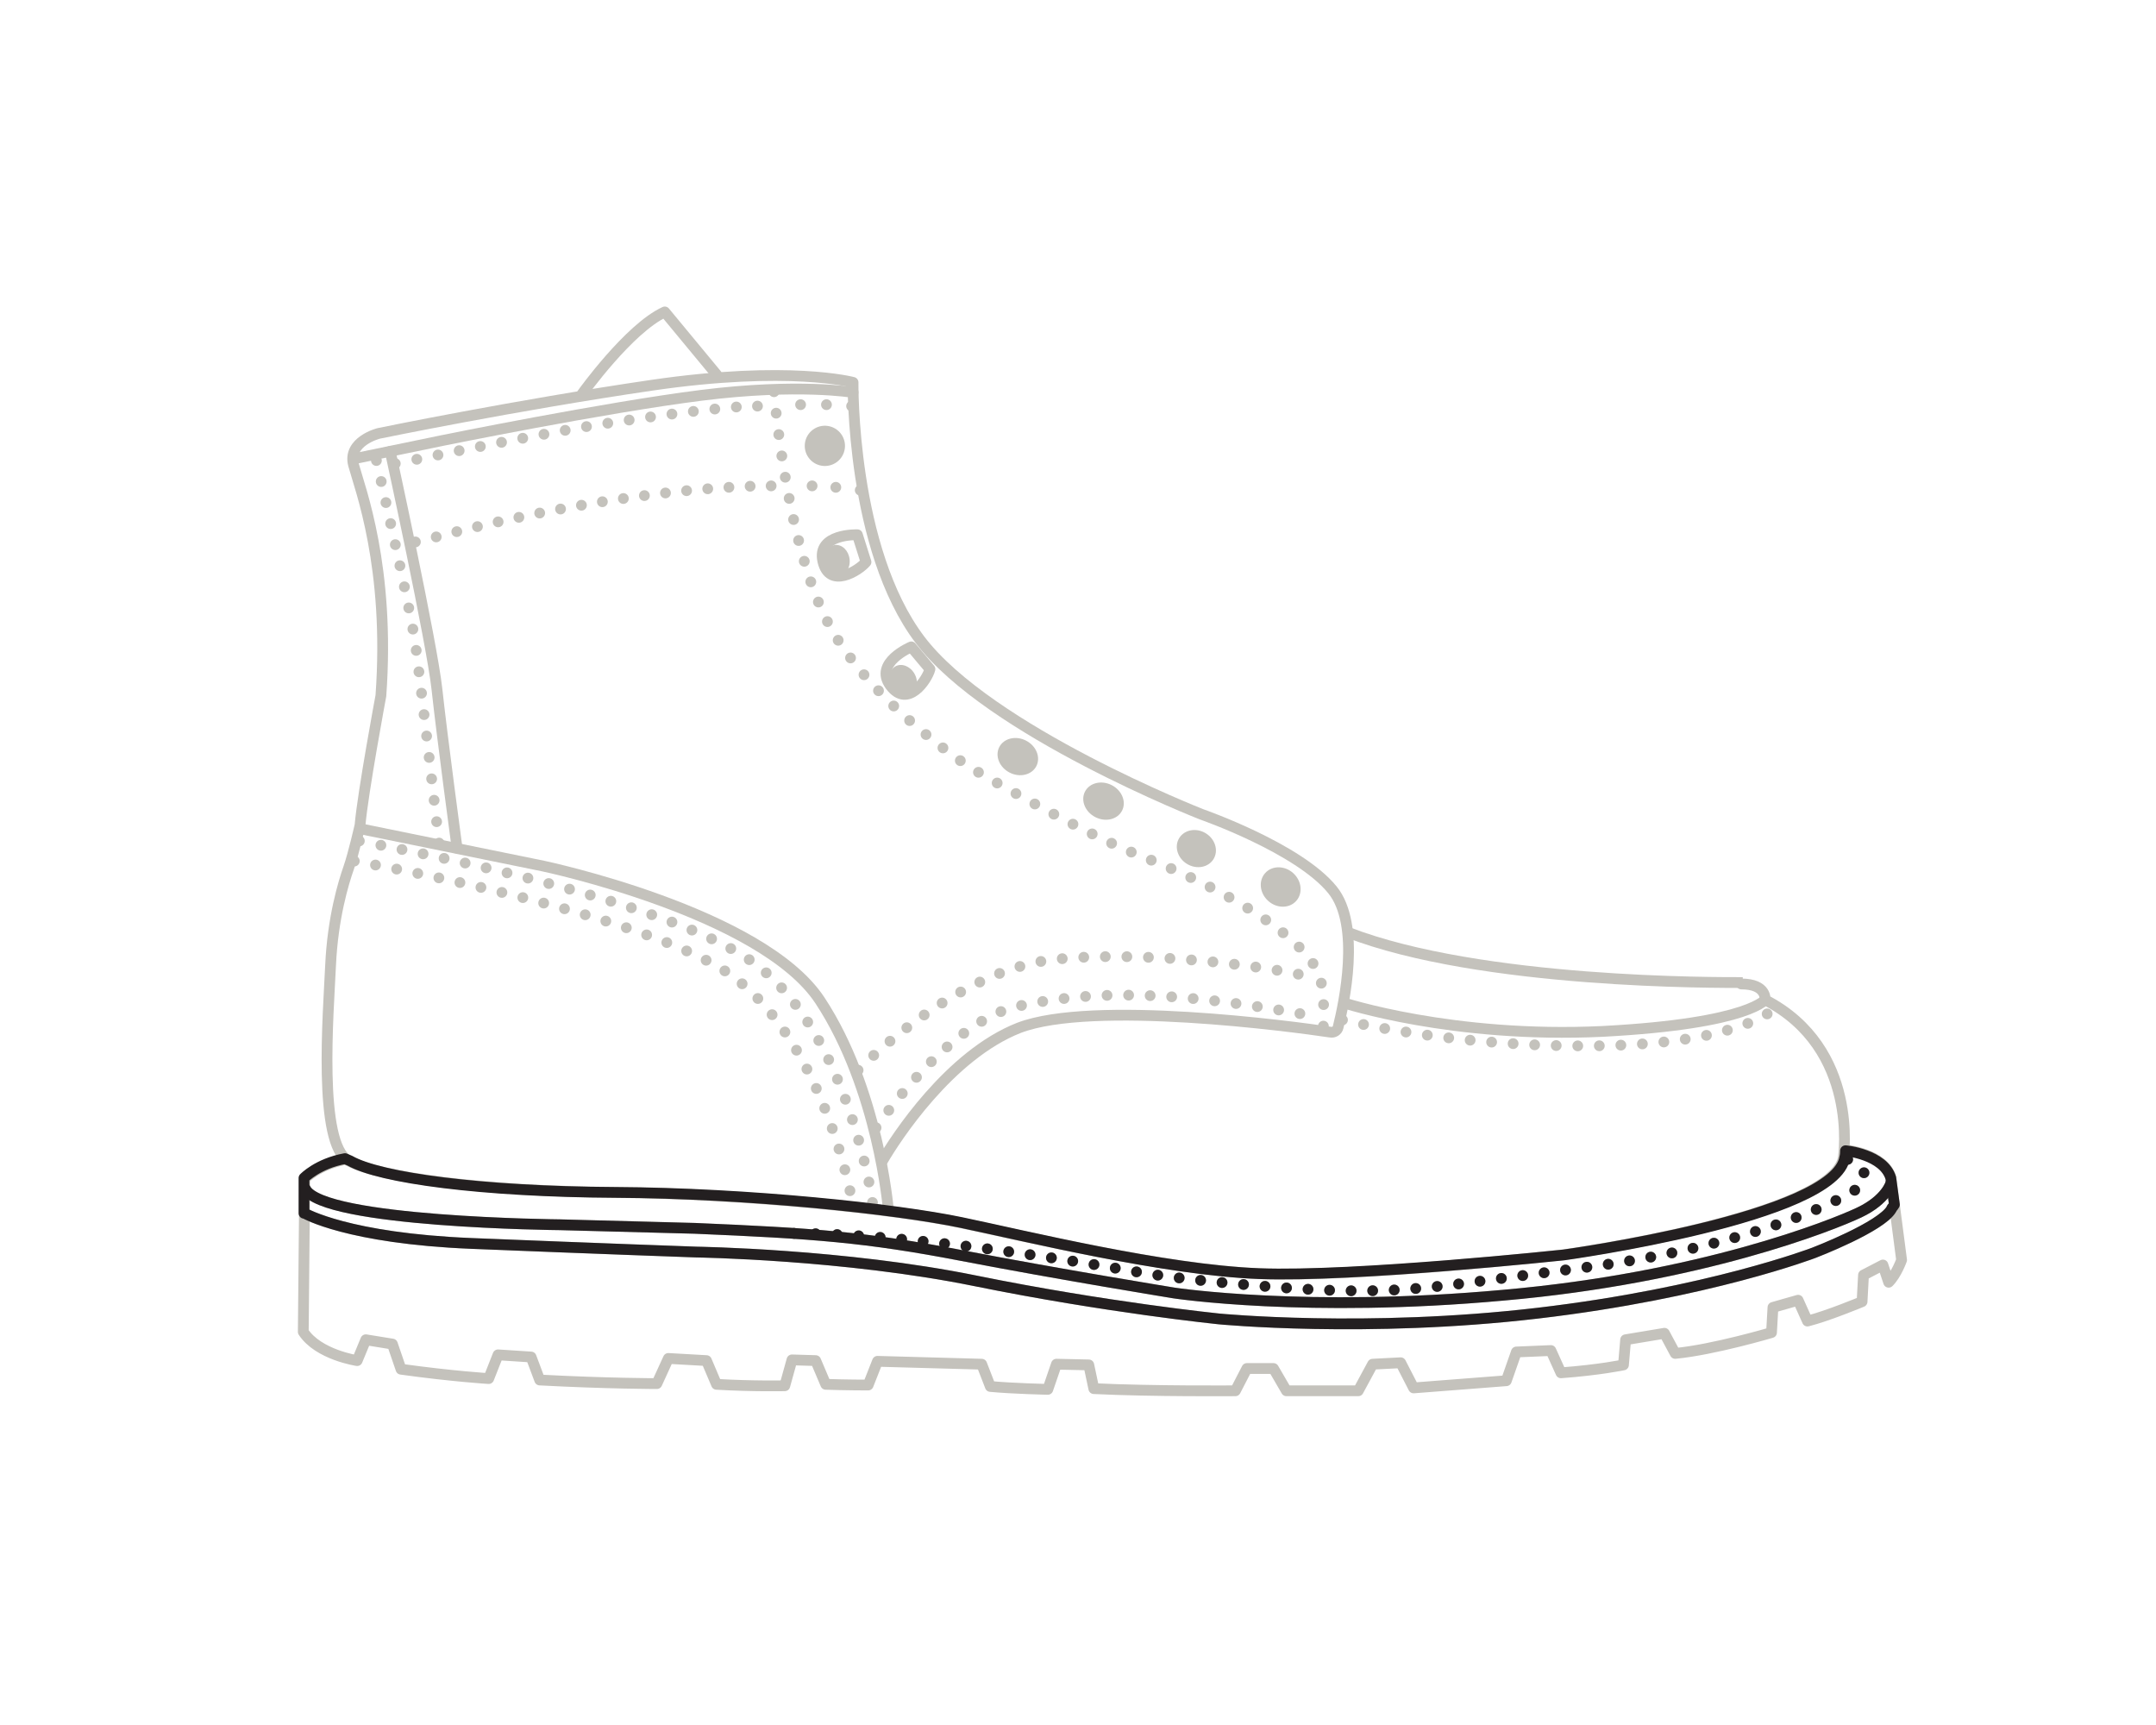 <?xml version="1.0" encoding="utf-8"?>
<!-- Generator: Adobe Illustrator 27.2.0, SVG Export Plug-In . SVG Version: 6.00 Build 0)  -->
<svg version="1.1" id="Layer_3" xmlns="http://www.w3.org/2000/svg" xmlns:xlink="http://www.w3.org/1999/xlink" x="0px" y="0px"
	 viewBox="0 0 300 240" style="enable-background:new 0 0 300 240;" xml:space="preserve">
<style type="text/css">
	.st0{fill:none;stroke:#C4C2BC;stroke-width:1.5;stroke-linejoin:round;stroke-miterlimit:10;}
	.st1{fill:none;stroke:#C4C2BC;stroke-width:1.5;stroke-linecap:round;stroke-linejoin:round;stroke-miterlimit:10;}
	
		.st2{fill:none;stroke:#C4C2BC;stroke-width:1.5;stroke-linecap:round;stroke-linejoin:round;stroke-miterlimit:10;stroke-dasharray:0,3;}
	.st3{fill:none;stroke:#C4C2BC;stroke-width:1.5;stroke-linecap:round;stroke-linejoin:round;}
	.st4{fill:none;stroke:#C4C2BC;stroke-width:1.5;stroke-linecap:round;stroke-linejoin:round;stroke-dasharray:0,2.995;}
	.st5{fill:none;stroke:#C4C2BC;stroke-width:1.5;stroke-linecap:round;stroke-linejoin:round;stroke-dasharray:0,3.349;}
	.st6{fill:none;stroke:#C4C2BC;stroke-width:1.5;stroke-linecap:round;stroke-linejoin:round;stroke-dasharray:0,2.955;}
	.st7{fill:none;stroke:#C4C2BC;stroke-width:1.5;stroke-linecap:round;stroke-linejoin:round;stroke-dasharray:0,3.531;}
	.st8{fill:none;stroke:#C4C2BC;stroke-width:1.5;stroke-linecap:round;stroke-linejoin:round;stroke-dasharray:0,3.005;}
	.st9{fill:#C4C2BC;}
	.st10{fill:none;stroke:#C4C2BC;stroke-width:1.5;stroke-linejoin:round;}
	.st11{display:none;}
	
		.st12{display:inline;fill:none;stroke:#231F20;stroke-width:1.5;stroke-linecap:round;stroke-linejoin:round;stroke-miterlimit:10;}
	.st13{display:inline;fill:none;stroke:#231F20;stroke-width:1.5;stroke-linejoin:round;stroke-miterlimit:10;}
	
		.st14{display:inline;fill:none;stroke:#231F20;stroke-width:1.5;stroke-linecap:round;stroke-linejoin:round;stroke-miterlimit:10;stroke-dasharray:0,3;}
	.st15{display:inline;}
	.st16{fill:none;stroke:#231F20;stroke-width:1.5;stroke-linecap:round;stroke-linejoin:round;}
	.st17{fill:none;stroke:#231F20;stroke-width:1.5;stroke-linecap:round;stroke-linejoin:round;stroke-dasharray:0,2.995;}
	.st18{fill:none;stroke:#231F20;stroke-width:1.5;stroke-linecap:round;stroke-linejoin:round;stroke-dasharray:0,3.349;}
	.st19{fill:none;stroke:#231F20;stroke-width:1.5;stroke-linecap:round;stroke-linejoin:round;stroke-dasharray:0,2.955;}
	.st20{fill:none;stroke:#231F20;stroke-width:1.5;stroke-linecap:round;stroke-linejoin:round;stroke-dasharray:0,3.531;}
	.st21{fill:none;stroke:#231F20;stroke-width:1.5;stroke-linecap:round;stroke-linejoin:round;stroke-dasharray:0,3.005;}
	.st22{fill:none;stroke:#231F20;stroke-width:1.5;stroke-linecap:round;stroke-linejoin:round;stroke-miterlimit:10;}
	
		.st23{fill:none;stroke:#231F20;stroke-width:1.5;stroke-linecap:round;stroke-linejoin:round;stroke-miterlimit:10;stroke-dasharray:0,3;}
</style>
<g id="Base">
	<path class="st0" d="M242.5,136.7c-3.3,0-36.4,0.2-55-7"/>
	<path class="st0" d="M245.8,138.9c0,0-1.9,3.5-22.8,4.6c-20.9,1-36.1-4-36.1-4"/>
	<path class="st0" d="M50.1,115.3l25.5,5.2c0,0,30.4,6.4,38.5,18.7s9.5,29,9.5,29"/>
	<path class="st1" d="M122.8,161.5c1.8-3.1,9.3-14.7,19-18.5c10.2-3.9,38-0.2,43.3,0.6c0.5,0.1,1-0.2,1.1-0.7
		c0.8-3.2,3.2-14.2-0.8-19.1c-4.7-5.8-18.2-10.5-18.2-10.5s-29.6-11.6-39.2-24.3s-9.3-35.8-9.3-35.8s-8.9-2.4-28,0.4s-38,6.7-38,6.7
		s-4.4,1.1-3.5,4.4c0.9,3.3,5.1,14.2,3.8,32.1c0,0-2.5,13.4-2.9,18c0,0-0.9,4-1.6,6c-0.7,2-2.2,6.9-2.5,13.5s-1.8,24.9,2.5,27.2
		s18.3,4.2,36.9,4.4s39.1,2.3,48.2,4.2c9.1,1.9,28.2,6.5,41.4,7.1s42.4-2.6,42.4-2.6s37.9-5.2,39.1-13.6c0,0,2.3-15.1-10.9-21.9
		c0,0,0.3-2.2-3.3-2.2"/>
	<path class="st1" d="M118.7,54.6c0,0-7.6-1.3-21.1,0.4s-36.1,6.3-36.1,6.3l-12.1,2.5"/>
	<path class="st1" d="M54.3,62.8c0,0,5.8,26.6,6.5,33.1s2.8,22.1,2.8,22.1"/>
	<path class="st1" d="M81,54.8c0,0,6.5-9.1,11.5-11.4l7.2,8.7"/>
	<path class="st2" d="M61.1,117.3c0,0-2.6-22.6-3.3-27.7s-5.6-26.3-5.6-26.3"/>
	<g>
		<g>
			<line class="st3" x1="50" y1="117" x2="50" y2="117"/>
			<path class="st4" d="M53,117.6c9.7,1.9,40.7,8.3,51.8,16.3c11.3,8.1,15.4,26.7,16.4,32"/>
			<line class="st3" x1="121.4" y1="167.3" x2="121.4" y2="167.3"/>
		</g>
	</g>
	<path class="st2" d="M49.3,119.8c0,0,35.1,6.1,50.1,14.4s19.2,33.1,19.2,33.1"/>
	<path class="st2" d="M107.7,54.5c0,0,1.7,21.4,7.7,32.5s19.8,19.9,19.8,19.9s15.3,9,23.8,12.3s21.4,9.8,24.5,16.2
		c0,0,1,2.3,0.6,8.2"/>
	<path class="st2" d="M119.4,148.9c0,0,13.4-13.9,27.2-15.4c13.8-1.5,33.2,1.5,36.3,2.6"/>
	<path class="st2" d="M121.9,156.9c0,0,10-14.8,19.7-16.9c9.7-2.1,20.7-2.5,41.9,1.5"/>
	<path class="st2" d="M186.8,141.9c0,0,15.6,3.9,35.7,3.6c20.1-0.3,24.7-5.4,24.7-5.4"/>
	<g>
		<g>
			<line class="st3" x1="113" y1="67.6" x2="113" y2="67.6"/>
			<path class="st5" d="M116.3,67.8c0.6,0,1.1,0.1,1.7,0.2"/>
			<line class="st3" x1="119.7" y1="68.2" x2="119.7" y2="68.2"/>
		</g>
	</g>
	<g>
		<g>
			<line class="st3" x1="57.8" y1="75.4" x2="57.8" y2="75.4"/>
			<path class="st6" d="M60.7,74.7c7.2-1.9,26.6-6.6,45.2-7.1"/>
			<line class="st3" x1="107.3" y1="67.6" x2="107.3" y2="67.6"/>
		</g>
	</g>
	<g>
		<g>
			<line class="st3" x1="111.4" y1="56.3" x2="111.4" y2="56.3"/>
			<path class="st7" d="M115,56.3c0.6,0,1.2,0,1.8,0.1"/>
			<line class="st3" x1="118.5" y1="56.5" x2="118.5" y2="56.5"/>
		</g>
	</g>
	<g>
		<g>
			<line class="st3" x1="55" y1="64.5" x2="55" y2="64.5"/>
			<path class="st8" d="M58,63.9c7.7-1.6,19.5-3.9,25.1-4.8c5.4-0.8,13-2,20.8-2.6"/>
			<line class="st3" x1="105.4" y1="56.5" x2="105.4" y2="56.5"/>
		</g>
	</g>
	<path class="st1" d="M256.8,160c0,0,5.3,0.5,6.3,3.8l1.5,11.5c0,0-0.7,2-1.8,3.1L262,176l-2.7,1.4l-0.2,3.7c0,0-4.8,2-7.6,2.7
		l-1.3-2.9l-3.5,1l-0.2,3.5c0,0-8.1,2.4-13.4,2.9l-1.5-2.8l-5.4,0.9l-0.3,3.5c0,0-3.3,0.7-8.7,1.1l-1.4-3.1l-4.8,0.2l-1.4,4l-12.9,1
		l-1.8-3.5l-3.9,0.2l-2,3.7H179l-1.8-3.1h-3.7l-1.6,3.1c0,0-11.5,0.1-19.7-0.3l-0.7-3.3l-4.5-0.1l-1.2,3.5c0,0-4.8-0.1-8-0.4
		l-1.2-3.1l-14.5-0.4l-1.3,3.3c0,0-3.2,0-5.9-0.1l-1.4-3.3l-3.3-0.1l-1,3.6c0,0-4.4,0.1-9.5-0.2l-1.4-3.3l-5.3-0.3l-1.6,3.5
		c0,0-6.9,0-16.3-0.5l-1.2-3.2l-4.6-0.3l-1.3,3.3c0,0-5-0.3-12.2-1.3l-1.2-3.5l-3.7-0.6l-1.2,2.9c0,0-5.4-0.8-7.5-4l0.2-21.3
		c0,0,1.9-2,5.7-2.7"/>
	<path class="st1" d="M42.4,168.8c0,0,6,3.5,23.2,4.2s31.3,1.2,31.3,1.2s20.6,0.3,38.8,4c18.2,3.7,33.9,5.3,33.9,5.3
		s20.6,2,44.4-0.8c23.8-2.8,38.4-8.4,38.4-8.4s10-3.8,11-6.4"/>
	<path class="st1" d="M263.1,164.6c0,0-0.6,2.3-4.4,4.1c-3.8,1.8-22.1,9.1-49.5,11.5c-27.4,2.5-45.8-0.3-45.8-0.3s-16-2.6-29.5-5.2
		s-20.7-3.1-37.2-3.8l-18.8-0.5c0,0-33.1-0.3-35.4-5"/>
	<g>
		<ellipse transform="matrix(0.8 -0.6 0.6 0.8 -14.262 81.313)" class="st9" cx="114.8" cy="62" rx="2.8" ry="2.8"/>
		
			<ellipse transform="matrix(0.669 -0.744 0.744 0.669 -32.755 173.361)" class="st9" cx="178.1" cy="123.4" rx="2.6" ry="2.9"/>
		
			<ellipse transform="matrix(0.517 -0.856 0.856 0.517 -20.567 199.497)" class="st9" cx="166.4" cy="118" rx="2.5" ry="2.8"/>
		
			<ellipse transform="matrix(0.458 -0.889 0.889 0.458 -15.921 196.946)" class="st9" cx="153.6" cy="111.5" rx="2.5" ry="2.9"/>
		
			<ellipse transform="matrix(0.458 -0.889 0.889 0.458 -16.839 182.921)" class="st9" cx="141.6" cy="105.3" rx="2.5" ry="2.9"/>
		<g>
			
				<ellipse transform="matrix(0.866 -0.5 0.5 0.866 -30.476 75.549)" class="st9" cx="125.7" cy="94.6" rx="1.8" ry="2.2"/>
			<path class="st10" d="M129.4,93.1c-0.4,1.5-3.1,5.5-5.5,2.3s2.9-5.4,2.9-5.4L129.4,93.1z"/>
		</g>
		<g>
			<ellipse transform="matrix(0.994 -0.106 0.106 0.994 -7.638 12.83)" class="st9" cx="116.5" cy="78" rx="1.8" ry="2.2"/>
			<path class="st10" d="M120.5,78.2c-1,1.2-5.1,3.8-6-0.1c-0.9-3.9,4.8-3.7,4.8-3.7L120.5,78.2z"/>
		</g>
	</g>
	<path class="st2" d="M257.1,161.3c0,0,5,2,0.5,4.6c-4.5,2.6-16.9,7.9-37.5,10.5c-20.6,2.6-24.5,3.8-39.5,2.9
		c-15-1-22.2-2.3-22.2-2.3s-30.1-5.6-49.4-5.4"/>
</g>
<g id="Sole_x2F_Heel" class="st11">
	<path class="st12" d="M263.5,167.5l-0.3,0.4c-1,2.5-11,6.4-11,6.4s-14.6,5.7-38.4,8.4c-23.8,2.8-44.4,0.8-44.4,0.8
		s-15.7-1.6-33.9-5.3s-38.8-4-38.8-4s-14.2-0.5-31.3-1.2s-23.2-4.2-23.2-4.2l-0.2,0L42,185c2,3.1,7.5,4,7.5,4l1.2-2.9l3.7,0.6
		l1.2,3.5c7.2,1,12.2,1.3,12.2,1.3l1.3-3.3l4.6,0.3l1.2,3.2c9.4,0.5,16.3,0.5,16.3,0.5l1.6-3.5l5.3,0.3l1.4,3.3
		c5.1,0.3,9.5,0.2,9.5,0.2l1-3.6l3.3,0.1l1.4,3.3c2.7,0.1,5.9,0.1,5.9,0.1l1.3-3.3l14.5,0.4l1.2,3.1c3.2,0.3,8,0.4,8,0.4l1.2-3.5
		l4.5,0.1l0.7,3.3c8.2,0.4,19.7,0.3,19.7,0.3l1.6-3.1h3.7l1.8,3.1h9.9l2-3.7l3.9-0.2l1.8,3.5l12.9-1l1.4-4l4.8-0.2l1.4,3.1
		c5.4-0.3,8.7-1.1,8.7-1.1l0.3-3.5l5.4-0.9l1.5,2.8c5.3-0.5,13.4-2.9,13.4-2.9l0.2-3.5l3.5-1l1.3,2.9c2.8-0.7,7.6-2.7,7.6-2.7
		l0.2-3.7l2.7-1.4l0.7,2.5c1.2-1.1,1.8-3.1,1.8-3.1L263.5,167.5z"/>
</g>
<g id="Upper" class="st11">
	<path class="st13" d="M242.5,136.7c-3.3,0-36.4,0.2-55-7"/>
	<path class="st13" d="M245.8,138.9c0,0-1.9,3.5-22.8,4.6c-20.9,1-36.1-4-36.1-4"/>
	<path class="st13" d="M50.1,115.3l25.5,5.2c0,0,30.4,6.4,38.5,18.7s9.5,29,9.5,29"/>
	<path class="st12" d="M122.8,161.5c1.8-3.1,9.3-14.7,19-18.5c10.2-3.9,38-0.2,43.3,0.6c0.5,0.1,1-0.2,1.1-0.7
		c0.8-3.2,3.2-14.2-0.8-19.1c-4.7-5.8-18.2-10.5-18.2-10.5s-29.6-11.6-39.2-24.3s-9.3-35.8-9.3-35.8s-8.9-2.4-28,0.4s-38,6.7-38,6.7
		s-4.4,1.1-3.5,4.4c0.9,3.3,5.1,14.2,3.8,32.1c0,0-2.5,13.4-2.9,18c0,0-0.9,4-1.6,6c-0.7,2-2.2,6.9-2.5,13.5s-1.8,24.9,2.5,27.2
		s18.3,4.2,36.9,4.4s39.1,2.3,48.2,4.2c9.1,1.9,28.2,6.5,41.4,7.1s42.4-2.6,42.4-2.6s37.9-5.2,39.1-13.6c0,0,2.3-15.1-10.9-21.9
		c0,0,0.3-2.2-3.3-2.2"/>
	<path class="st12" d="M118.7,54.6c0,0-7.6-1.3-21.1,0.4s-36.1,6.3-36.1,6.3l-12.1,2.5"/>
	<path class="st12" d="M54.3,62.8c0,0,5.8,26.6,6.5,33.1s2.8,22.1,2.8,22.1"/>
	<path class="st12" d="M81,54.8c0,0,6.5-9.1,11.5-11.4l7.2,8.7"/>
	<path class="st14" d="M61.1,117.3c0,0-2.6-22.6-3.3-27.7s-5.6-26.3-5.6-26.3"/>
	<g class="st15">
		<g>
			<line class="st16" x1="50" y1="117" x2="50" y2="117"/>
			<path class="st17" d="M53,117.6c9.7,1.9,40.7,8.3,51.8,16.3c11.3,8.1,15.4,26.7,16.4,32"/>
			<line class="st16" x1="121.4" y1="167.3" x2="121.4" y2="167.3"/>
		</g>
	</g>
	<path class="st14" d="M49.3,119.8c0,0,35.1,6.1,50.1,14.4s19.2,33.1,19.2,33.1"/>
	<path class="st14" d="M107.7,54.5c0,0,1.7,21.4,7.7,32.5s19.8,19.9,19.8,19.9s15.3,9,23.8,12.3s21.4,9.8,24.5,16.2
		c0,0,1,2.3,0.6,8.2"/>
	<path class="st14" d="M119.4,148.9c0,0,13.4-13.9,27.2-15.4c13.8-1.5,33.2,1.5,36.3,2.6"/>
	<path class="st14" d="M121.9,156.9c0,0,10-14.8,19.7-16.9c9.7-2.1,20.7-2.5,41.9,1.5"/>
	<path class="st14" d="M186.8,141.9c0,0,15.6,3.9,35.7,3.6c20.1-0.3,24.7-5.4,24.7-5.4"/>
	<g class="st15">
		<g>
			<line class="st16" x1="113" y1="67.6" x2="113" y2="67.6"/>
			<path class="st18" d="M116.3,67.8c0.6,0,1.1,0.1,1.7,0.2"/>
			<line class="st16" x1="119.7" y1="68.2" x2="119.7" y2="68.2"/>
		</g>
	</g>
	<g class="st15">
		<g>
			<line class="st16" x1="57.8" y1="75.4" x2="57.8" y2="75.4"/>
			<path class="st19" d="M60.7,74.7c7.2-1.9,26.6-6.6,45.2-7.1"/>
			<line class="st16" x1="107.3" y1="67.6" x2="107.3" y2="67.6"/>
		</g>
	</g>
	<g class="st15">
		<g>
			<line class="st16" x1="111.4" y1="56.3" x2="111.4" y2="56.3"/>
			<path class="st20" d="M115,56.3c0.6,0,1.2,0,1.8,0.1"/>
			<line class="st16" x1="118.5" y1="56.5" x2="118.5" y2="56.5"/>
		</g>
	</g>
	<g class="st15">
		<g>
			<line class="st16" x1="55" y1="64.5" x2="55" y2="64.5"/>
			<path class="st21" d="M58,63.9c7.7-1.6,19.5-3.9,25.1-4.8c5.4-0.8,13-2,20.8-2.6"/>
			<line class="st16" x1="105.4" y1="56.5" x2="105.4" y2="56.5"/>
		</g>
	</g>
</g>
<g id="Midsole">
	<path class="st22" d="M42.4,168.8c0,0,6,3.5,23.2,4.2s31.3,1.2,31.3,1.2s20.6,0.3,38.8,4c18.2,3.7,33.9,5.3,33.9,5.3
		s20.6,2,44.4-0.8c23.8-2.8,38.4-8.4,38.4-8.4s9.4-3.6,10.8-6.1c0-0.1,0.1-0.2,0.2-0.3l0.2-0.3l-0.5-3.7c-1-3.3-6.3-3.8-6.3-3.8
		l0,0.1c0,0.5-0.1,0.8-0.1,0.8c-1.2,8.4-39.1,13.6-39.1,13.6s-29.2,3.1-42.4,2.6s-32.3-5.2-41.4-7.1c-9.1-1.9-29.6-4.1-48.2-4.2
		s-32.7-2-36.9-4.4l-0.7-0.3c-3.8,0.7-5.7,2.7-5.7,2.7l0,4.9"/>
	<path class="st22" d="M263.1,164.6c0,0-0.6,2.3-4.4,4.1c-3.8,1.8-22.1,9.1-49.5,11.5c-27.4,2.5-45.8-0.3-45.8-0.3s-16-2.6-29.5-5.2
		s-20.7-3.1-37.2-3.8l-18.8-0.5c0,0-33.1-0.3-35.4-5"/>
	<path class="st23" d="M257.1,161.3c0,0,5,2,0.5,4.6c-4.5,2.6-16.9,7.9-37.5,10.5c-20.6,2.6-24.5,3.8-39.5,2.9
		c-15-1-22.2-2.3-22.2-2.3s-30.1-5.6-49.4-5.4"/>
</g>
</svg>

